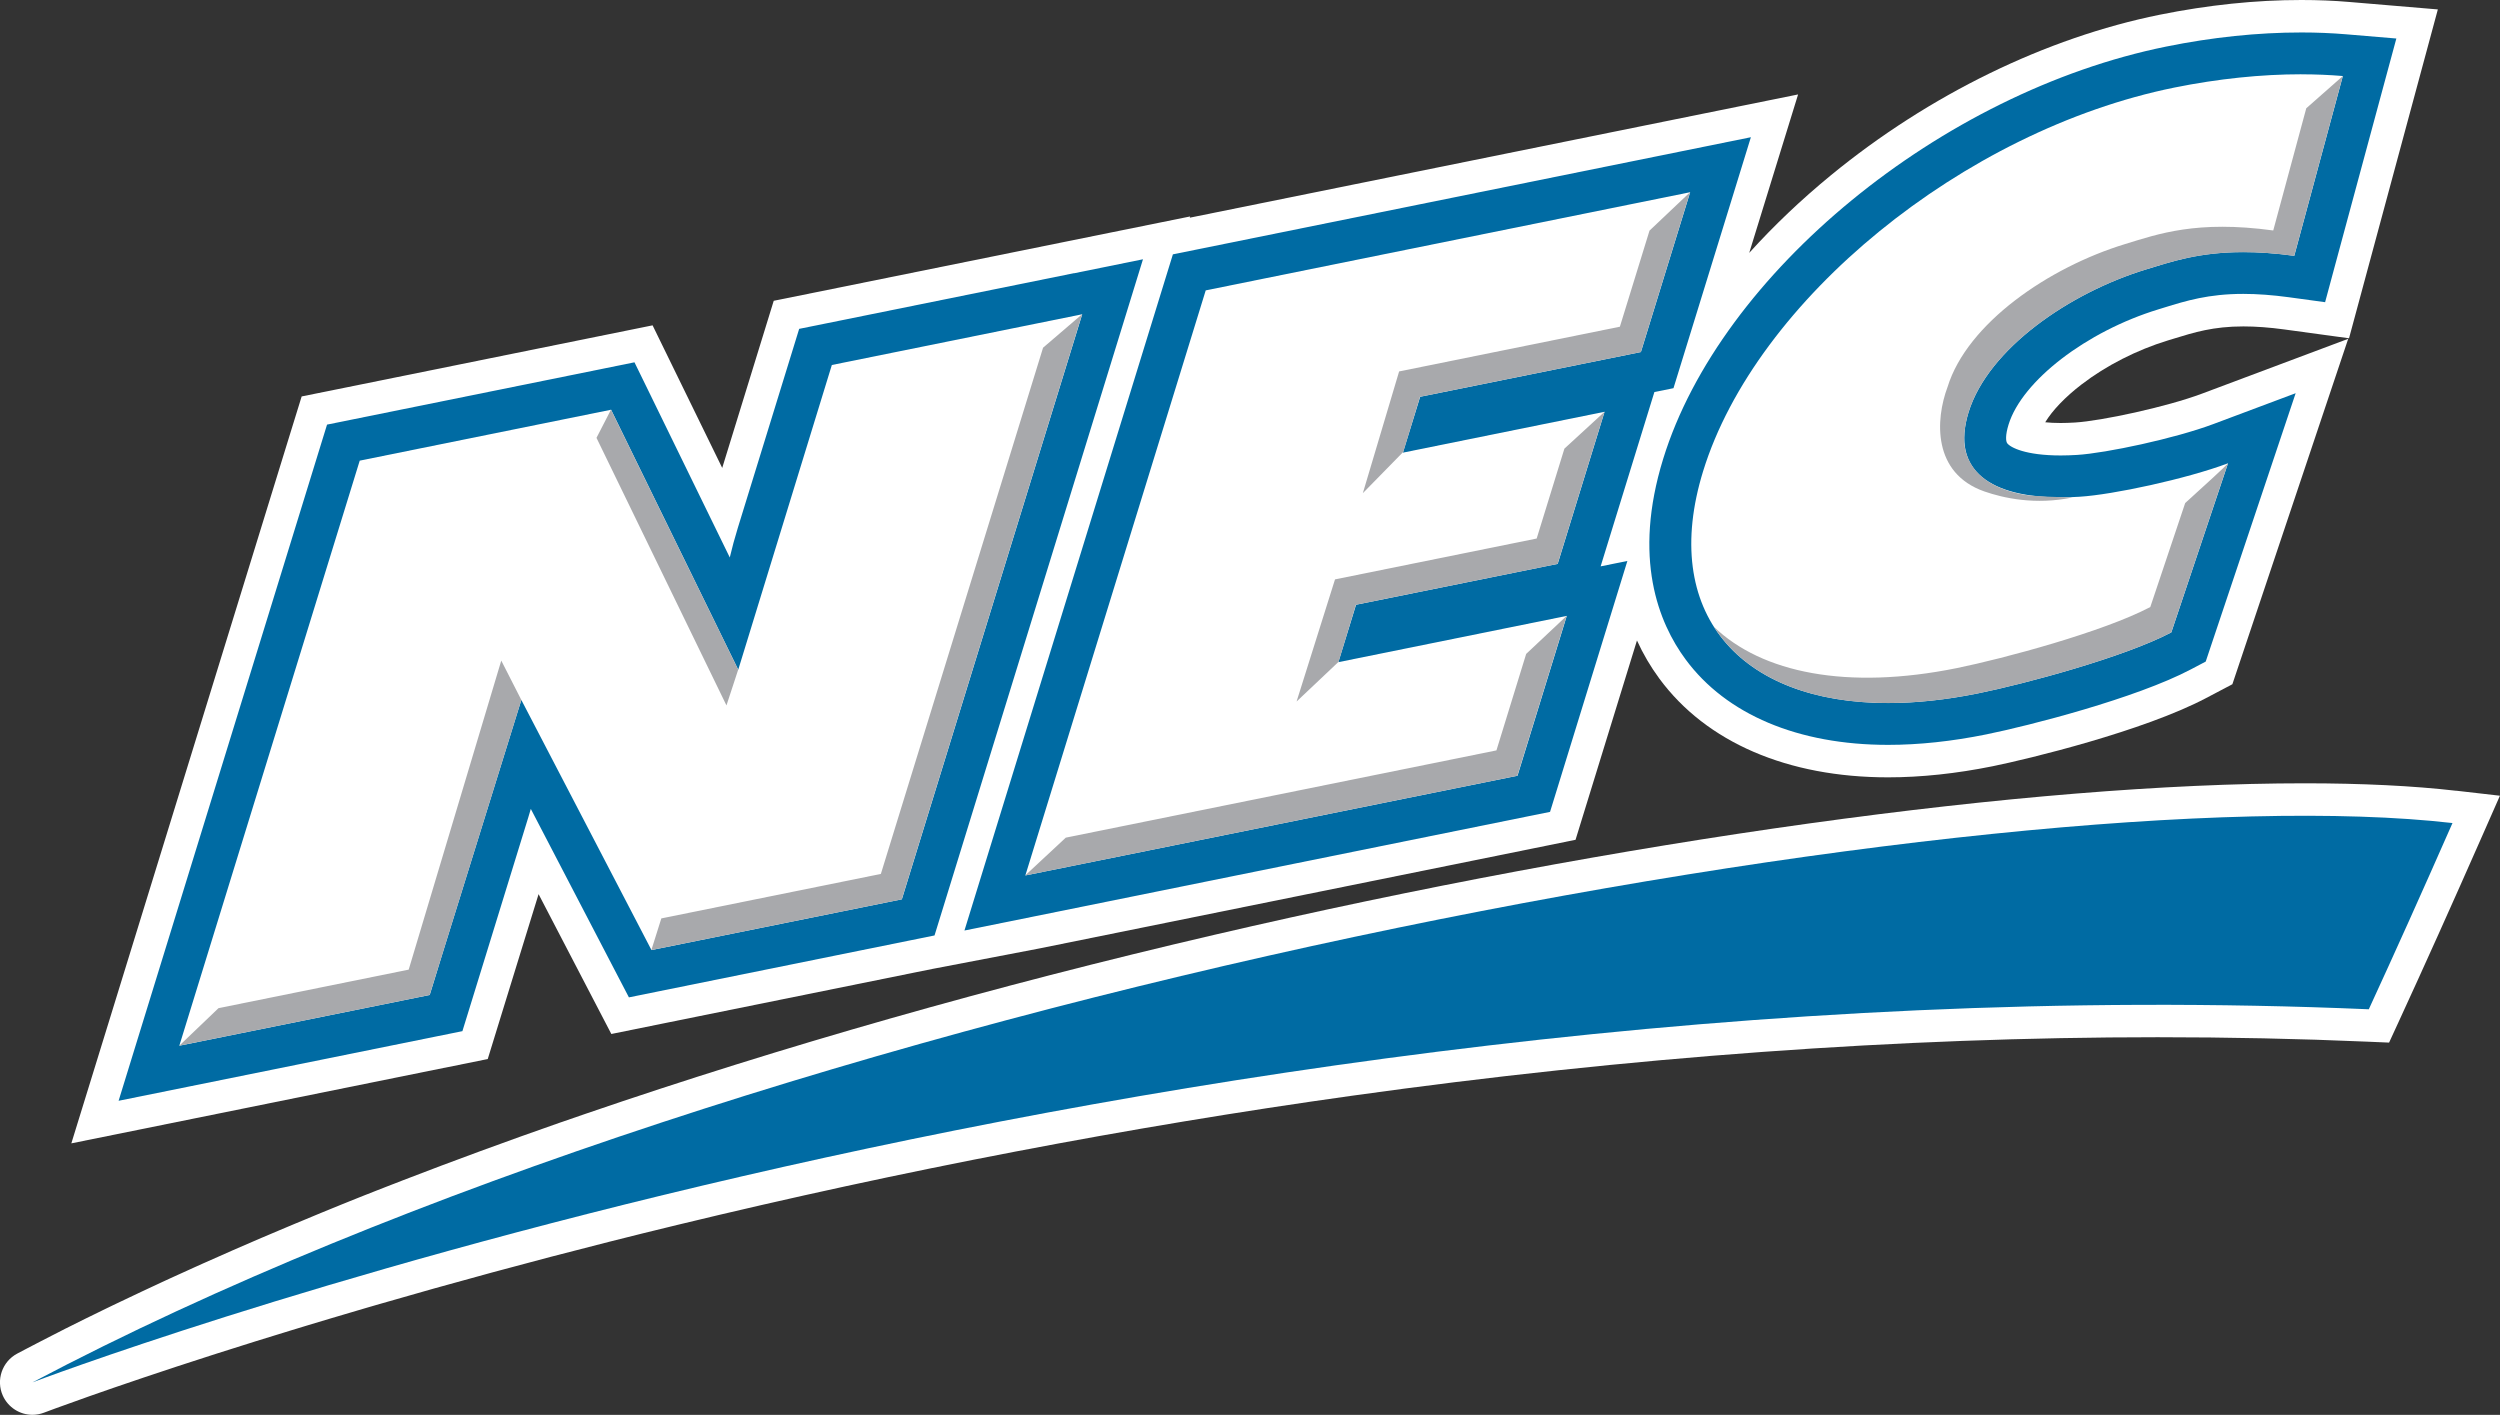 <?xml version="1.0" encoding="UTF-8"?>
<svg id="Layer_2" data-name="Layer 2" xmlns="http://www.w3.org/2000/svg" viewBox="0 0 512 289.77">
  <rect x="0" y="0" width="512" height="289.77" fill="#333333" stroke="none"/>
  <defs>
    <style>
      .cls-1 {
        fill: #a8a9ac;
      }

      .cls-1, .cls-2, .cls-3 {
        stroke-width: 0px;
      }

      .cls-2 {
        fill: #006ba3;
      }

      .cls-3 {
        fill: #fff;
      }
    </style>
  </defs>
  <g id="Layer_1-2" data-name="Layer 1">
    <g id="NEC_Secondary_Outlined">
      <g>
        <path class="cls-3" d="M503.03,161.95c-8.86-1.02-19.33-1.53-31.11-1.53-56.35,0-139.8,11.6-223.22,31.03-45.31,10.55-88.66,22.9-128.85,36.68-1.56.54-3.15,1.09-4.86,1.68h0s0,0,0,0h-.02c-11.14,3.89-22.09,7.91-32.55,11.95l-.05.02c-.58.23-1.17.45-1.74.68l-.14.05c-.56.22-1.12.44-1.67.65l-.2.08c-.54.21-1.08.42-1.62.63l-.25.1c-.52.21-1.05.41-1.57.62l-.29.11c-.51.2-1.02.41-1.53.61l-.32.13c-.5.2-1,.4-1.5.6l-.34.14c-.49.2-.98.4-1.47.59l-.36.15c-.48.2-.97.39-1.45.59l-.37.15c-.48.2-.96.39-1.44.59l-.37.15c-.48.19-.95.39-1.42.59l-.38.16c-.47.2-.95.39-1.42.59l-.36.15c-.48.2-.95.4-1.43.59l-.36.15c-.48.2-.95.4-1.43.6l-.33.14c-.49.2-.97.41-1.45.61l-.28.12c-.5.21-.99.42-1.49.63l-.21.09c-.52.22-1.04.44-1.56.66l-.08.03c-3.92,1.68-7.84,3.4-11.64,5.1l-.3.13c-.42.19-.84.38-1.26.57l-.45.2c-.39.17-.77.35-1.16.53l-.55.25c-.36.16-.72.33-1.08.49l-.62.28c-.29.13-.59.27-.88.4l-.81.37c-.33.15-.66.31-1,.46l-.69.32c-.32.15-.64.3-.96.45l-.71.33c-.31.15-.62.29-.94.44l-.73.34c-.3.14-.6.28-.9.42l-.75.36c-.3.14-.6.28-.89.42-.25.12-.5.24-.76.36-.29.14-.59.28-.88.42l-.76.36c-.29.14-.57.28-.86.41l-.78.37c-.28.14-.56.27-.84.41-.26.13-.52.25-.79.38-.27.13-.55.27-.82.4-.26.13-.53.26-.79.39-.27.13-.54.27-.82.4-.27.13-.53.26-.8.39-.27.13-.53.26-.8.39l-3.17,1.58c-.27.14-.54.27-.82.41l-.07.03c-.23.12-.46.23-.68.35-.25.13-.5.25-.74.38l-.21.11c-.2.1-.4.21-.61.31-.22.11-.44.22-.65.33l-2.45,1.26c-.26.13-.51.26-.77.4l-.77.4c-.31.16-.63.33-.94.49l-.59.31c-.51.27-1.02.53-1.52.8-3.1,1.64-4.4,5.43-2.95,8.63,1.08,2.38,3.46,3.91,6.06,3.91.81,0,1.61-.15,2.37-.44.13-.05,12.81-4.87,35.09-12.01l8.23-2.6,7.3-2.25c.98-.3,1.98-.6,2.99-.91l4.82-1.45c2.32-.69,4.68-1.39,7-2.07l1.37-.4c.39-.11.77-.23,1.17-.34l.06-.02c15.61-4.53,31.66-8.88,47.69-12.94,4.66-1.18,9.38-2.35,14.02-3.47,46.06-11.16,92.5-20.06,138.01-26.43,56.85-7.96,112.4-12,165.13-12,14.44,0,28.88.3,42.93.91l4.46.19,1.87-4.06q7.88-17.11,17.19-38.24l3.64-8.26-8.97-1.03Z"/>
        <path class="cls-3" d="M91.03,218.69l8.86-1.8,2.66-8.64,7.75-25.13,14.9,28.64,11.24-2.28,51.28-10.39,3.22-.65,22.04-4.22,100.83-20.43,8.86-1.8,12.58-40.82c1.26,2.77,2.8,5.39,4.6,7.83,9.62,13.03,26.25,20.2,46.83,20.2,6.76,0,13.96-.77,21.4-2.27,7.26-1.47,30.88-7.19,43.72-13.96l5.39-2.84,23.72-70.74-29.95,11.23c-7.27,2.73-20.59,5.58-25.98,5.91-1.04.06-2.04.1-2.95.1-1.25,0-2.3-.06-3.17-.15,1.49-2.45,4.09-5.17,7.41-7.72,5.04-3.88,11.34-7.09,17.72-9.04l1.25-.38c4.14-1.28,8.05-2.49,14.2-2.49,2.55,0,5.37.21,8.38.62l13.26,1.81L499.27,1.93l-18.17-1.53c-3.14-.27-6.43-.4-9.78-.4-9.37,0-19.13,1.02-29.02,3.02-23.31,4.72-47.21,16.38-67.28,32.83-6.12,5.02-11.74,10.36-16.78,15.94l10.01-32.45-25.13,5.09-99.24,20.11-.22.05.08-.26-25.13,5.09-51.28,10.39-8.87,1.79-10.55,34.23-14.26-29.2-11.54,2.34-51.47,10.43-8.86,1.79-2.67,8.64-36.94,119.83-7.56,24.5,25.13-5.09,51.28-10.39Z"/>
      </g>
      <path class="cls-2" d="M6.65,283.11c151.66-80.12,404.92-124.97,495.62-114.55q-9.28,21.09-17.14,38.14C234.93,195.99,6.65,283.11,6.65,283.11"/>
      <path class="cls-2" d="M471.32,15.22c2.93,0,5.77.12,8.5.35l-9.95,36.82c-3.94-.54-7.38-.76-10.44-.76-9.14,0-14.82,1.99-19.9,3.54-15.66,4.78-32.35,16.24-36.37,29.27-3.73,12.11,4.79,17.42,18.86,17.42,1.25,0,2.55-.04,3.89-.13,6.83-.42,21.82-3.64,30.39-6.85l-11.61,34.63c-9.64,5.08-30.05,10.56-39.64,12.5-6.57,1.33-12.72,1.97-18.38,1.97-30.56,0-46.76-18.65-37.87-47.49,10.78-34.96,53.26-69.79,96.52-78.56,8.94-1.81,17.8-2.72,26-2.72M471.32,6.65c-8.92,0-18.24.97-27.69,2.89-46.05,9.33-91.29,46.42-103.01,84.43-6.27,20.33-.97,33.56,4.59,41.08,8.33,11.29,23.06,17.5,41.47,17.5,6.31,0,13.07-.72,20.08-2.14,8.83-1.79,30.7-7.4,41.93-13.32l3.04-1.6,1.09-3.26,11.61-34.63,5.72-17.07-16.86,6.32c-7.9,2.96-21.95,5.95-27.91,6.32-1.16.07-2.29.11-3.36.11-7.19,0-10.3-1.64-10.94-2.5-.3-.4-.4-1.64.27-3.82,2.76-8.96,15.95-19.1,30.68-23.6l1.23-.38c4.44-1.37,9.03-2.79,16.17-2.79,2.85,0,5.97.23,9.28.68l7.47,1.02,1.96-7.27,9.95-36.82,2.68-9.91-10.23-.86c-2.96-.25-6.06-.38-9.22-.38"/>
      <path class="cls-2" d="M346.15,39.36l-10.09,32.74-45.21,9.16-3.53,11.44,41.3-8.37-9.6,31.15-41.3,8.37-3.62,11.76,46.78-9.48-10.09,32.74-100.8,20.42,36.94-119.82,99.24-20.11ZM358.59,28.1l-14.15,2.87-99.24,20.11-4.99,1.01-1.5,4.86-36.94,119.83-4.25,13.79,14.14-2.86,100.8-20.43,4.99-1.01,1.5-4.86,10.09-32.74,4.25-13.79-5.48,1.11,8.98-29.12,2.03-6.58,3.91-.79,1.5-4.86,10.1-32.74,4.25-13.79Z"/>
      <path class="cls-2" d="M219.94,55.95l-51.28,10.39-4.99,1.01-1.5,4.87-11.07,35.91c-.63,2.04-1.17,4.05-1.64,6.04l-16.61-34.02-2.91-5.95-6.49,1.32-51.48,10.43-4.99,1.01-1.5,4.86-36.94,119.83-4.25,13.79,14.14-2.86,51.28-10.39,4.99-1.01,1.5-4.86,12-38.94c.18-.58.35-1.15.51-1.72l17.11,32.88,2.98,5.72,6.32-1.28,51.28-10.39,4.99-1.01,1.5-4.86,36.94-119.83,4.25-13.79-14.14,2.87ZM184.7,184.18l-51.28,10.39-26.65-51.22-16.25,52.27-2.51,8.15-51.28,10.39h0s-.02,0-.02,0l.02-.02,36.94-119.8,51.48-10.43,26.04,53.25,19.17-62.41,51.28-10.39-36.94,119.83Z"/>
      <g>
        <polygon class="cls-1" points="151.18 137.15 125.13 83.9 122.16 89.67 148.78 144.47 151.18 137.15"/>
        <polygon class="cls-1" points="83.7 198.58 44.75 206.47 36.71 214.16 87.99 203.77 106.77 143.35 102.66 135.29 83.7 198.58"/>
        <polygon class="cls-1" points="213.62 71.21 180.4 178.98 135.44 188.09 133.4 194.57 184.68 184.18 221.62 64.35 213.62 71.21"/>
        <polygon class="cls-1" points="312.56 133.92 306.47 153.68 218.27 171.55 209.95 179.3 310.75 158.87 320.85 126.13 312.56 133.92"/>
        <polygon class="cls-1" points="337.82 47.23 331.75 66.91 286.54 76.07 279.11 101 287.38 92.56 290.82 81.26 336.04 72.1 346.13 39.36 337.82 47.23"/>
        <polygon class="cls-1" points="320.39 91.88 314.71 110.29 273.41 118.66 265.54 143.67 274.13 135.55 277.69 123.85 318.99 115.49 328.6 84.34 320.39 91.88"/>
        <path class="cls-1" d="M472.33,22.15l-6.77,25.05c-15.71-2.14-23.57.72-30.33,2.78-15.67,4.78-32.35,16.24-36.37,29.27-2.51,6.71-3.1,17.67,7.54,21.4,3.91,1.36,10.44,2.82,18.04,1.23-2.3-.04-8.06-.23-9.83-.55-13.17-2.33-12.33-11.27-12.33-11.63,0-1.58.28-3.32.87-5.25,4.02-13.03,20.7-24.49,36.37-29.27,6.77-2.06,14.62-4.92,30.33-2.78l9.95-36.82c-.23.19-4.25,3.73-7.46,6.58"/>
        <path class="cls-1" d="M447.53,103.01l-7.15,21.31c-9.64,5.08-30.05,10.56-39.64,12.51-22.43,4.54-39.9,1-49.74-8.47,8.43,13.27,27.86,18.96,54.03,13.66,9.59-1.94,30-7.42,39.64-12.5l11.61-34.63c-.16.32-4.94,4.68-8.75,8.13"/>
      </g>
    </g>
  </g>
</svg>